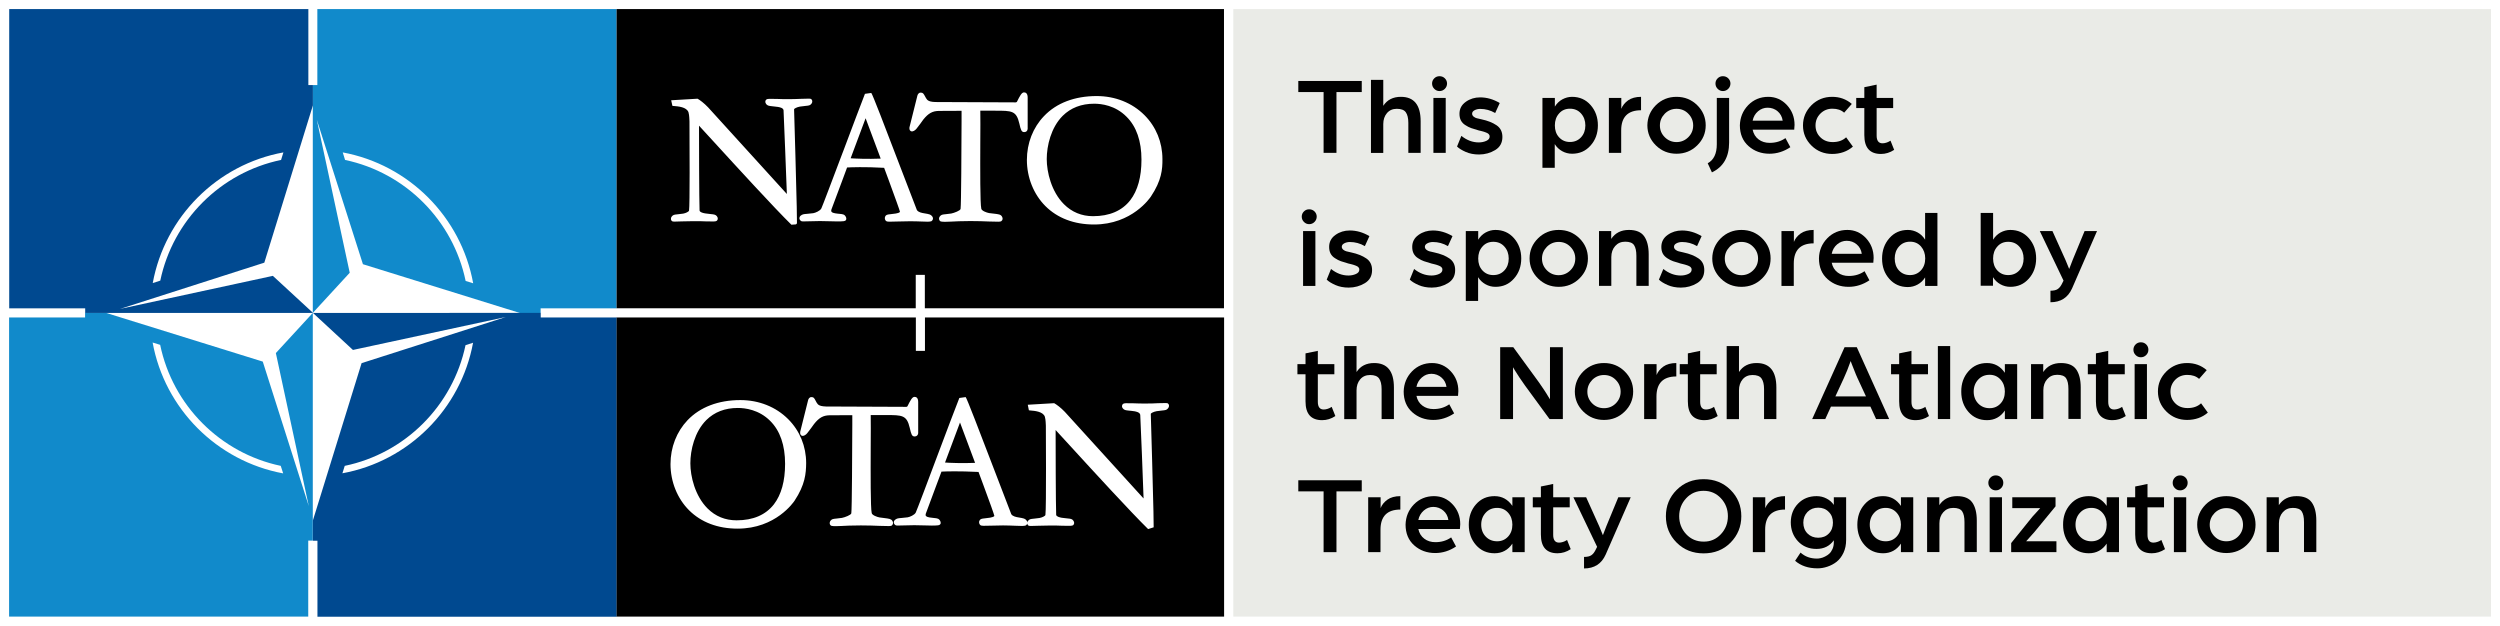 <?xml version="1.0" encoding="utf-8"?>
<!-- Generator: Adobe Illustrator 28.3.0, SVG Export Plug-In . SVG Version: 6.00 Build 0)  -->
<svg version="1.1" id="Layer_1" xmlns="http://www.w3.org/2000/svg" xmlns:xlink="http://www.w3.org/1999/xlink" x="0px" y="0px"
	 viewBox="0 0 225.39 56.42" style="enable-background:new 0 0 225.39 56.42;" xml:space="preserve">
<style type="text/css">
	.st0{fill:#FFFFFF;}
	.st1{fill:#EAEBE7;}
	.st2{clip-path:url(#SVGID_00000036242626469813021930000012556933128252081556_);fill:#118ACB;}
	.st3{clip-path:url(#SVGID_00000036242626469813021930000012556933128252081556_);fill:#004990;}
	.st4{clip-path:url(#SVGID_00000036242626469813021930000012556933128252081556_);fill-rule:evenodd;clip-rule:evenodd;}
</style>
<rect y="0" class="st0" width="225.39" height="56.42"/>
<rect x="111.19" y="0.82" class="st1" width="113.39" height="54.77"/>
<g>
	<path d="M119.33,8.3h-2.28v-1h5.72v1h-2.28v5.48h-1.16V8.3z"/>
	<path d="M123.6,7.2h1.11v2.34c0.35-0.54,0.88-0.81,1.59-0.81c1.19,0,1.78,0.74,1.78,2.21v2.84h-1.11v-2.7
		c0-0.43-0.08-0.75-0.23-0.96c-0.15-0.21-0.42-0.31-0.81-0.31c-0.37,0-0.67,0.13-0.89,0.39s-0.33,0.59-0.33,0.99v2.6h-1.11V7.2z"/>
	<path d="M129.31,7.06c0.13-0.13,0.29-0.19,0.47-0.19s0.35,0.06,0.48,0.19c0.13,0.13,0.2,0.29,0.2,0.47s-0.07,0.35-0.2,0.48
		c-0.13,0.13-0.29,0.2-0.48,0.2s-0.34-0.07-0.47-0.2c-0.13-0.13-0.2-0.29-0.2-0.48S129.18,7.19,129.31,7.06z M129.23,8.83h1.11v4.95
		h-1.11V8.83z"/>
	<path d="M131.75,12.25c0.49,0.39,1.01,0.59,1.57,0.59c0.25,0,0.48-0.05,0.68-0.14c0.2-0.09,0.3-0.22,0.3-0.38
		c0-0.04,0-0.08-0.01-0.11c-0.01-0.03-0.03-0.06-0.05-0.09c-0.03-0.03-0.05-0.06-0.08-0.08s-0.06-0.04-0.11-0.06
		c-0.05-0.02-0.09-0.04-0.12-0.05c-0.04-0.02-0.08-0.03-0.14-0.05c-0.06-0.02-0.11-0.03-0.14-0.04c-0.04-0.01-0.09-0.03-0.16-0.04
		s-0.12-0.03-0.17-0.04c-0.28-0.08-0.51-0.15-0.68-0.21c-0.17-0.06-0.35-0.15-0.53-0.27c-0.18-0.11-0.31-0.25-0.4-0.42
		c-0.09-0.17-0.13-0.37-0.13-0.6c0-0.45,0.19-0.81,0.57-1.08c0.38-0.27,0.81-0.4,1.29-0.4c0.61,0,1.2,0.17,1.77,0.51l-0.41,0.9
		c-0.43-0.25-0.88-0.37-1.35-0.37c-0.19,0-0.36,0.04-0.51,0.12c-0.15,0.08-0.22,0.18-0.22,0.31c0,0.11,0.05,0.19,0.14,0.27
		c0.09,0.07,0.19,0.12,0.28,0.14c0.09,0.03,0.24,0.06,0.43,0.1c0.56,0.12,1.01,0.3,1.36,0.54c0.35,0.24,0.52,0.59,0.52,1.05
		c0,0.53-0.22,0.92-0.65,1.18c-0.43,0.26-0.92,0.4-1.46,0.4c-0.45,0-0.85-0.08-1.19-0.23c-0.34-0.15-0.61-0.31-0.79-0.49
		L131.75,12.25z"/>
	<path d="M139.07,8.83h1.11v0.78c0.17-0.28,0.4-0.5,0.67-0.65c0.28-0.15,0.57-0.23,0.88-0.23c0.68,0,1.24,0.25,1.67,0.74
		c0.44,0.5,0.66,1.11,0.66,1.83c0,0.72-0.22,1.33-0.66,1.82c-0.44,0.5-0.99,0.74-1.67,0.74c-0.32,0-0.62-0.08-0.89-0.23
		c-0.27-0.15-0.5-0.36-0.67-0.64v2.14h-1.11V8.83z M140.56,12.38c0.26,0.28,0.58,0.42,0.98,0.42c0.41,0,0.74-0.14,1-0.42
		s0.39-0.64,0.39-1.07s-0.13-0.79-0.39-1.08c-0.26-0.29-0.59-0.43-1-0.43c-0.4,0-0.73,0.14-0.98,0.43
		c-0.26,0.29-0.38,0.65-0.38,1.08S140.3,12.1,140.56,12.38z"/>
	<path d="M145.06,8.83h1.11v0.98c0.11-0.29,0.32-0.55,0.61-0.76c0.3-0.21,0.69-0.32,1.17-0.32v1.21c-1.19,0-1.79,0.61-1.79,1.82
		v2.02h-1.11V8.83z"/>
	<path d="M149.29,9.48c0.51-0.5,1.13-0.75,1.86-0.75c0.73,0,1.35,0.25,1.86,0.75c0.51,0.5,0.77,1.11,0.77,1.82
		c0,0.71-0.26,1.31-0.77,1.81c-0.51,0.5-1.13,0.75-1.86,0.75c-0.73,0-1.35-0.25-1.86-0.75c-0.51-0.5-0.77-1.11-0.77-1.81
		C148.53,10.6,148.78,9.99,149.29,9.48z M150.09,12.37c0.29,0.29,0.65,0.44,1.06,0.44s0.77-0.15,1.06-0.44
		c0.29-0.29,0.44-0.64,0.44-1.06c0-0.41-0.15-0.77-0.44-1.06c-0.29-0.3-0.65-0.44-1.06-0.44s-0.77,0.15-1.06,0.44
		c-0.29,0.3-0.44,0.65-0.44,1.06C149.65,11.73,149.8,12.08,150.09,12.37z"/>
	<path d="M153.96,14.72c0.55-0.3,0.82-0.87,0.82-1.71V8.83h1.11v4.03c0,1.29-0.52,2.19-1.55,2.68L153.96,14.72z M154.86,7.06
		c0.13-0.13,0.29-0.19,0.47-0.19s0.35,0.06,0.48,0.19c0.13,0.13,0.2,0.29,0.2,0.47s-0.07,0.35-0.2,0.48
		c-0.13,0.13-0.29,0.2-0.48,0.2s-0.34-0.07-0.47-0.2c-0.13-0.13-0.2-0.29-0.2-0.48S154.73,7.19,154.86,7.06z"/>
	<path d="M157.61,9.48c0.49-0.5,1.1-0.75,1.81-0.75c0.66,0,1.22,0.25,1.68,0.74c0.46,0.5,0.69,1.09,0.69,1.79l-0.03,0.43h-3.75
		c0.08,0.38,0.26,0.67,0.54,0.88c0.28,0.21,0.61,0.31,1,0.31c0.54,0,1.01-0.14,1.42-0.43l0.44,0.82c-0.58,0.39-1.21,0.59-1.88,0.59
		c-0.74,0-1.37-0.23-1.89-0.69c-0.52-0.46-0.78-1.09-0.78-1.87C156.88,10.6,157.12,9.99,157.61,9.48z M160.72,10.88
		c-0.05-0.35-0.21-0.64-0.46-0.85s-0.55-0.32-0.9-0.32c-0.32,0-0.61,0.11-0.86,0.32s-0.42,0.5-0.49,0.85H160.72z"/>
	<path d="M163.32,9.48c0.51-0.5,1.13-0.75,1.86-0.75c0.68,0,1.27,0.21,1.77,0.64l-0.69,0.79C166,9.92,165.65,9.8,165.2,9.8
		c-0.43,0-0.79,0.15-1.08,0.44c-0.29,0.29-0.44,0.65-0.44,1.07c0,0.42,0.14,0.77,0.43,1.06c0.29,0.29,0.66,0.44,1.12,0.44
		c0.5,0,0.9-0.14,1.21-0.43l0.61,0.84c-0.51,0.44-1.14,0.66-1.87,0.66c-0.73,0-1.35-0.25-1.86-0.75c-0.51-0.5-0.77-1.11-0.77-1.82
		S162.81,9.99,163.32,9.48z"/>
	<path d="M168.08,9.74h-0.73V8.83h0.73V7.86l1.11-0.23v1.2h1.49v0.91h-1.49v2.48c0,0.47,0.18,0.7,0.53,0.7
		c0.11,0,0.23-0.02,0.35-0.06c0.12-0.04,0.21-0.08,0.27-0.12l0.1-0.06l0.33,0.83c-0.38,0.25-0.78,0.37-1.19,0.37
		c-1,0-1.5-0.56-1.5-1.69V9.74z"/>
	<path d="M117.56,19.06c0.13-0.13,0.29-0.19,0.47-0.19s0.35,0.06,0.48,0.19c0.13,0.13,0.2,0.29,0.2,0.47s-0.07,0.35-0.2,0.48
		c-0.13,0.13-0.29,0.2-0.48,0.2s-0.34-0.07-0.47-0.2c-0.13-0.13-0.2-0.29-0.2-0.48S117.43,19.19,117.56,19.06z M117.48,20.83h1.11
		v4.95h-1.11V20.83z"/>
	<path d="M120,24.25c0.49,0.39,1.01,0.59,1.57,0.59c0.25,0,0.48-0.05,0.68-0.14c0.2-0.09,0.3-0.22,0.3-0.38c0-0.04,0-0.08-0.01-0.11
		c-0.01-0.03-0.03-0.06-0.05-0.09c-0.03-0.03-0.05-0.06-0.08-0.08s-0.06-0.04-0.11-0.06c-0.05-0.02-0.09-0.04-0.12-0.05
		c-0.04-0.02-0.08-0.03-0.14-0.05c-0.06-0.02-0.11-0.03-0.14-0.04c-0.04-0.01-0.09-0.03-0.16-0.04s-0.12-0.03-0.17-0.04
		c-0.28-0.08-0.51-0.15-0.68-0.21c-0.17-0.06-0.35-0.15-0.53-0.27c-0.18-0.11-0.31-0.25-0.4-0.42c-0.09-0.17-0.13-0.37-0.13-0.6
		c0-0.45,0.19-0.81,0.57-1.08c0.38-0.27,0.81-0.4,1.29-0.4c0.61,0,1.2,0.17,1.77,0.51l-0.41,0.9c-0.43-0.25-0.88-0.37-1.35-0.37
		c-0.19,0-0.36,0.04-0.51,0.12c-0.15,0.08-0.22,0.18-0.22,0.31c0,0.11,0.05,0.19,0.14,0.27c0.09,0.07,0.19,0.12,0.28,0.14
		c0.09,0.03,0.24,0.06,0.43,0.1c0.56,0.12,1.01,0.3,1.36,0.54c0.35,0.24,0.52,0.59,0.52,1.05c0,0.53-0.22,0.92-0.65,1.18
		c-0.43,0.26-0.92,0.4-1.46,0.4c-0.45,0-0.85-0.08-1.19-0.23c-0.34-0.15-0.61-0.31-0.79-0.49L120,24.25z"/>
	<path d="M127.49,24.25c0.49,0.39,1.01,0.59,1.57,0.59c0.25,0,0.48-0.05,0.68-0.14c0.2-0.09,0.3-0.22,0.3-0.38
		c0-0.04,0-0.08-0.01-0.11c-0.01-0.03-0.03-0.06-0.05-0.09c-0.03-0.03-0.05-0.06-0.08-0.08s-0.06-0.04-0.11-0.06
		c-0.05-0.02-0.09-0.04-0.12-0.05c-0.04-0.02-0.08-0.03-0.14-0.05c-0.06-0.02-0.11-0.03-0.14-0.04c-0.04-0.01-0.09-0.03-0.16-0.04
		s-0.12-0.03-0.17-0.04c-0.28-0.08-0.51-0.15-0.68-0.21c-0.17-0.06-0.35-0.15-0.53-0.27c-0.18-0.11-0.31-0.25-0.4-0.42
		c-0.09-0.17-0.13-0.37-0.13-0.6c0-0.45,0.19-0.81,0.57-1.08c0.38-0.27,0.81-0.4,1.29-0.4c0.61,0,1.2,0.17,1.77,0.51l-0.41,0.9
		c-0.43-0.25-0.88-0.37-1.35-0.37c-0.19,0-0.36,0.04-0.51,0.12c-0.15,0.08-0.22,0.18-0.22,0.31c0,0.11,0.05,0.19,0.14,0.27
		c0.09,0.07,0.19,0.12,0.28,0.14c0.09,0.03,0.24,0.06,0.43,0.1c0.56,0.12,1.01,0.3,1.36,0.54c0.35,0.24,0.52,0.59,0.52,1.05
		c0,0.53-0.22,0.92-0.65,1.18c-0.43,0.26-0.92,0.4-1.46,0.4c-0.45,0-0.85-0.08-1.19-0.23c-0.34-0.15-0.61-0.31-0.79-0.49
		L127.49,24.25z"/>
	<path d="M132.16,20.83h1.11v0.78c0.17-0.28,0.4-0.5,0.67-0.65c0.28-0.15,0.57-0.23,0.88-0.23c0.68,0,1.24,0.25,1.67,0.74
		c0.44,0.5,0.66,1.11,0.66,1.83c0,0.72-0.22,1.33-0.66,1.82c-0.44,0.5-0.99,0.74-1.67,0.74c-0.32,0-0.62-0.08-0.89-0.23
		c-0.27-0.15-0.5-0.36-0.67-0.64v2.14h-1.11V20.83z M133.65,24.38c0.26,0.28,0.58,0.42,0.98,0.42c0.41,0,0.74-0.14,1-0.42
		s0.39-0.64,0.39-1.07s-0.13-0.79-0.39-1.08c-0.26-0.29-0.59-0.43-1-0.43c-0.4,0-0.73,0.14-0.98,0.43
		c-0.26,0.29-0.38,0.65-0.38,1.08S133.39,24.1,133.65,24.38z"/>
	<path d="M138.67,21.48c0.51-0.5,1.13-0.75,1.86-0.75c0.73,0,1.35,0.25,1.86,0.75c0.51,0.5,0.77,1.11,0.77,1.82
		c0,0.71-0.26,1.31-0.77,1.81c-0.51,0.5-1.13,0.75-1.86,0.75c-0.73,0-1.35-0.25-1.86-0.75c-0.51-0.5-0.77-1.11-0.77-1.81
		C137.9,22.6,138.15,21.99,138.67,21.48z M139.46,24.37c0.29,0.29,0.65,0.44,1.06,0.44s0.77-0.15,1.06-0.44
		c0.29-0.29,0.44-0.64,0.44-1.06c0-0.41-0.15-0.77-0.44-1.06c-0.29-0.3-0.65-0.44-1.06-0.44s-0.77,0.15-1.06,0.44
		c-0.29,0.3-0.44,0.65-0.44,1.06C139.02,23.73,139.17,24.08,139.46,24.37z"/>
	<path d="M144.15,20.83h1.11v0.71c0.36-0.54,0.89-0.81,1.6-0.81c0.64,0,1.1,0.19,1.37,0.57c0.27,0.38,0.41,0.93,0.41,1.63v2.84
		h-1.11v-2.7c0-0.44-0.07-0.76-0.21-0.97s-0.41-0.31-0.8-0.31c-0.37,0-0.67,0.13-0.9,0.39s-0.35,0.59-0.35,1v2.59h-1.11V20.83z"/>
	<path d="M149.96,24.25c0.49,0.39,1.01,0.59,1.57,0.59c0.25,0,0.48-0.05,0.68-0.14c0.2-0.09,0.3-0.22,0.3-0.38
		c0-0.04,0-0.08-0.01-0.11c-0.01-0.03-0.03-0.06-0.05-0.09c-0.03-0.03-0.05-0.06-0.08-0.08s-0.06-0.04-0.11-0.06
		c-0.05-0.02-0.09-0.04-0.12-0.05c-0.04-0.02-0.09-0.03-0.15-0.05s-0.11-0.03-0.14-0.04c-0.04-0.01-0.09-0.03-0.16-0.04
		s-0.12-0.03-0.17-0.04c-0.28-0.08-0.51-0.15-0.68-0.21c-0.17-0.06-0.35-0.15-0.53-0.27s-0.31-0.25-0.4-0.42
		c-0.09-0.17-0.13-0.37-0.13-0.6c0-0.45,0.19-0.81,0.57-1.08c0.38-0.27,0.81-0.4,1.29-0.4c0.61,0,1.2,0.17,1.77,0.51l-0.41,0.9
		c-0.43-0.25-0.88-0.37-1.35-0.37c-0.19,0-0.36,0.04-0.51,0.12c-0.15,0.08-0.22,0.18-0.22,0.31c0,0.11,0.05,0.19,0.14,0.27
		c0.09,0.07,0.19,0.12,0.28,0.14c0.09,0.03,0.24,0.06,0.43,0.1c0.56,0.12,1.01,0.3,1.36,0.54c0.35,0.24,0.52,0.59,0.52,1.05
		c0,0.53-0.22,0.92-0.65,1.18c-0.43,0.26-0.92,0.4-1.46,0.4c-0.45,0-0.85-0.08-1.19-0.23c-0.34-0.15-0.61-0.31-0.79-0.49
		L149.96,24.25z"/>
	<path d="M155.14,21.48c0.51-0.5,1.13-0.75,1.86-0.75c0.73,0,1.35,0.25,1.86,0.75c0.51,0.5,0.77,1.11,0.77,1.82
		c0,0.71-0.26,1.31-0.77,1.81c-0.51,0.5-1.13,0.75-1.86,0.75c-0.73,0-1.35-0.25-1.86-0.75c-0.51-0.5-0.77-1.11-0.77-1.81
		C154.38,22.6,154.63,21.99,155.14,21.48z M155.94,24.37c0.29,0.29,0.65,0.44,1.06,0.44s0.77-0.15,1.06-0.44
		c0.29-0.29,0.44-0.64,0.44-1.06c0-0.41-0.15-0.77-0.44-1.06c-0.29-0.3-0.65-0.44-1.06-0.44s-0.77,0.15-1.06,0.44
		c-0.29,0.3-0.44,0.65-0.44,1.06C155.5,23.73,155.65,24.08,155.94,24.37z"/>
	<path d="M160.62,20.83h1.11v0.98c0.11-0.29,0.32-0.55,0.61-0.76c0.3-0.21,0.69-0.32,1.17-0.32v1.21c-1.19,0-1.79,0.61-1.79,1.82
		v2.02h-1.11V20.83z"/>
	<path d="M164.74,21.48c0.49-0.5,1.1-0.75,1.81-0.75c0.66,0,1.22,0.25,1.68,0.74c0.46,0.5,0.69,1.09,0.69,1.79l-0.03,0.43h-3.75
		c0.08,0.38,0.26,0.67,0.54,0.88c0.28,0.21,0.61,0.31,1,0.31c0.54,0,1.01-0.14,1.42-0.43l0.44,0.82c-0.58,0.39-1.21,0.59-1.88,0.59
		c-0.74,0-1.37-0.23-1.89-0.69c-0.52-0.46-0.78-1.09-0.78-1.87C164,22.6,164.25,21.99,164.74,21.48z M167.85,22.88
		c-0.05-0.35-0.21-0.64-0.46-0.85s-0.55-0.32-0.9-0.32c-0.32,0-0.61,0.11-0.86,0.32s-0.42,0.5-0.49,0.85H167.85z"/>
	<path d="M170.34,21.47c0.44-0.5,0.99-0.74,1.67-0.74c0.31,0,0.61,0.08,0.88,0.23s0.5,0.37,0.67,0.65V19.2h1.11v6.58h-1.11v-0.77
		c-0.17,0.28-0.4,0.49-0.67,0.64s-0.57,0.23-0.89,0.23c-0.68,0-1.24-0.25-1.67-0.74c-0.44-0.5-0.65-1.1-0.65-1.82
		C169.68,22.58,169.9,21.97,170.34,21.47z M171.2,24.38c0.26,0.28,0.59,0.42,1,0.42c0.39,0,0.72-0.14,0.98-0.42s0.39-0.64,0.39-1.08
		c0-0.43-0.13-0.79-0.38-1.08c-0.26-0.29-0.58-0.43-0.98-0.43c-0.41,0-0.74,0.14-1,0.43c-0.26,0.29-0.39,0.65-0.39,1.08
		S170.94,24.1,171.2,24.38z"/>
	<path d="M178.58,19.2h1.11v2.41c0.17-0.28,0.4-0.5,0.67-0.65c0.28-0.15,0.57-0.23,0.88-0.23c0.68,0,1.24,0.25,1.67,0.74
		c0.44,0.5,0.66,1.11,0.66,1.83c0,0.72-0.22,1.33-0.66,1.82c-0.44,0.5-0.99,0.74-1.67,0.74c-0.32,0-0.62-0.08-0.89-0.23
		c-0.27-0.15-0.5-0.36-0.67-0.64v0.77h-1.11V19.2z M180.07,24.38c0.26,0.28,0.58,0.42,0.98,0.42c0.41,0,0.74-0.14,1-0.42
		s0.39-0.64,0.39-1.07s-0.13-0.79-0.39-1.08c-0.26-0.29-0.59-0.43-1-0.43c-0.4,0-0.73,0.14-0.98,0.43
		c-0.26,0.29-0.38,0.65-0.38,1.08S179.81,24.1,180.07,24.38z"/>
	<path d="M184.86,26.21c0.29,0,0.52-0.05,0.67-0.16c0.16-0.11,0.29-0.29,0.41-0.55l0.1-0.2l-2.14-4.47h1.14l1.19,2.64l0.32,0.78
		l0.32-0.83l1.07-2.59h1.12L186.81,26c-0.37,0.83-1.02,1.25-1.95,1.25V26.21z"/>
	<path d="M117.7,33.74h-0.73v-0.91h0.73v-0.97l1.11-0.23v1.2h1.49v0.91h-1.49v2.48c0,0.47,0.18,0.7,0.53,0.7
		c0.11,0,0.23-0.02,0.35-0.06c0.12-0.04,0.21-0.08,0.27-0.12l0.1-0.06l0.33,0.83c-0.38,0.25-0.78,0.37-1.19,0.37
		c-1,0-1.5-0.56-1.5-1.69V33.74z"/>
	<path d="M121.19,31.2h1.11v2.34c0.35-0.54,0.88-0.81,1.59-0.81c1.19,0,1.78,0.74,1.78,2.21v2.84h-1.11v-2.7
		c0-0.43-0.08-0.75-0.23-0.96c-0.15-0.21-0.42-0.31-0.81-0.31c-0.37,0-0.67,0.13-0.89,0.39s-0.33,0.59-0.33,0.99v2.6h-1.11V31.2z"/>
	<path d="M127.3,33.48c0.49-0.5,1.1-0.75,1.81-0.75c0.66,0,1.22,0.25,1.68,0.74s0.69,1.09,0.69,1.79l-0.03,0.43h-3.75
		c0.08,0.38,0.26,0.67,0.54,0.88c0.28,0.21,0.61,0.31,1,0.31c0.54,0,1.01-0.14,1.42-0.43l0.44,0.82c-0.58,0.39-1.21,0.59-1.88,0.59
		c-0.74,0-1.37-0.23-1.89-0.69s-0.78-1.09-0.78-1.87C126.57,34.59,126.81,33.99,127.3,33.48z M130.41,34.88
		c-0.05-0.35-0.21-0.64-0.46-0.85s-0.55-0.33-0.9-0.33c-0.32,0-0.61,0.11-0.86,0.33s-0.42,0.5-0.49,0.85H130.41z"/>
	<path d="M135.25,31.3h1.18l2.32,3.18c0.13,0.19,0.28,0.41,0.45,0.66c0.17,0.26,0.3,0.46,0.39,0.62l0.15,0.24V31.3h1.16v6.48h-1.2
		l-2.21-3.02c-0.17-0.23-0.34-0.48-0.52-0.75c-0.18-0.28-0.32-0.5-0.42-0.66l-0.14-0.24v4.67h-1.16V31.3z"/>
	<path d="M142.75,33.48c0.51-0.5,1.13-0.75,1.86-0.75c0.73,0,1.35,0.25,1.86,0.75s0.77,1.11,0.77,1.82c0,0.71-0.26,1.31-0.77,1.81
		s-1.13,0.75-1.86,0.75c-0.73,0-1.35-0.25-1.86-0.75c-0.51-0.5-0.77-1.11-0.77-1.81C141.99,34.59,142.24,33.99,142.75,33.48z
		 M143.55,36.37c0.29,0.29,0.65,0.43,1.06,0.43s0.77-0.14,1.06-0.43s0.44-0.64,0.44-1.06c0-0.41-0.15-0.77-0.44-1.06
		c-0.29-0.3-0.65-0.44-1.06-0.44s-0.77,0.15-1.06,0.44c-0.29,0.3-0.44,0.65-0.44,1.06C143.11,35.73,143.26,36.08,143.55,36.37z"/>
	<path d="M148.24,32.83h1.11v0.98c0.11-0.29,0.32-0.55,0.61-0.76s0.69-0.32,1.17-0.32v1.21c-1.19,0-1.79,0.61-1.79,1.82v2.02h-1.11
		V32.83z"/>
	<path d="M152.17,33.74h-0.73v-0.91h0.73v-0.97l1.11-0.23v1.2h1.49v0.91h-1.49v2.48c0,0.47,0.18,0.7,0.53,0.7
		c0.11,0,0.23-0.02,0.35-0.06c0.12-0.04,0.21-0.08,0.27-0.12l0.1-0.06l0.33,0.83c-0.38,0.25-0.78,0.37-1.19,0.37
		c-1,0-1.5-0.56-1.5-1.69V33.74z"/>
	<path d="M155.67,31.2h1.11v2.34c0.35-0.54,0.88-0.81,1.59-0.81c1.19,0,1.78,0.74,1.78,2.21v2.84h-1.11v-2.7
		c0-0.43-0.08-0.75-0.23-0.96c-0.15-0.21-0.42-0.31-0.81-0.31c-0.37,0-0.67,0.13-0.89,0.39s-0.33,0.59-0.33,0.99v2.6h-1.11V31.2z"/>
	<path d="M166.3,31.3h1.1l2.92,6.48h-1.18l-0.51-1.12h-3.56l-0.51,1.12h-1.18L166.3,31.3z M168.23,35.74l-0.76-1.64
		c-0.09-0.19-0.18-0.41-0.28-0.67c-0.1-0.26-0.19-0.47-0.25-0.63l-0.09-0.25c-0.21,0.6-0.42,1.12-0.62,1.55l-0.76,1.64H168.23z"/>
	<path d="M171.22,33.74h-0.73v-0.91h0.73v-0.97l1.11-0.23v1.2h1.49v0.91h-1.49v2.48c0,0.47,0.18,0.7,0.53,0.7
		c0.11,0,0.23-0.02,0.35-0.06c0.12-0.04,0.21-0.08,0.27-0.12l0.1-0.06l0.33,0.83c-0.38,0.25-0.78,0.37-1.19,0.37
		c-1,0-1.5-0.56-1.5-1.69V33.74z"/>
	<path d="M174.71,31.2h1.11v6.58h-1.11V31.2z"/>
	<path d="M177.47,33.47c0.44-0.5,0.99-0.74,1.67-0.74c0.67,0,1.21,0.29,1.61,0.88v-0.78h1.11v4.95h-1.11v-0.77
		c-0.39,0.58-0.93,0.87-1.61,0.87s-1.24-0.25-1.67-0.74s-0.65-1.1-0.65-1.82C176.81,34.58,177.03,33.97,177.47,33.47z M178.35,36.38
		c0.27,0.28,0.61,0.42,1.03,0.42c0.39,0,0.72-0.14,0.98-0.42c0.26-0.28,0.39-0.64,0.39-1.08c0-0.43-0.13-0.79-0.39-1.08
		c-0.26-0.29-0.59-0.43-0.98-0.43c-0.42,0-0.76,0.14-1.03,0.43c-0.27,0.29-0.41,0.65-0.41,1.08
		C177.94,35.74,178.08,36.1,178.35,36.38z"/>
	<path d="M183.1,32.83h1.11v0.71c0.36-0.54,0.89-0.81,1.6-0.81c0.64,0,1.1,0.19,1.37,0.57s0.41,0.93,0.41,1.63v2.84h-1.11v-2.7
		c0-0.44-0.07-0.76-0.21-0.97s-0.41-0.31-0.8-0.31c-0.37,0-0.67,0.13-0.9,0.39s-0.35,0.59-0.35,1v2.59h-1.11V32.83z"/>
	<path d="M188.96,33.74h-0.73v-0.91h0.73v-0.97l1.11-0.23v1.2h1.49v0.91h-1.49v2.48c0,0.47,0.18,0.7,0.53,0.7
		c0.11,0,0.23-0.02,0.35-0.06c0.12-0.04,0.21-0.08,0.27-0.12l0.1-0.06l0.33,0.83c-0.38,0.25-0.78,0.37-1.19,0.37
		c-1,0-1.5-0.56-1.5-1.69V33.74z"/>
	<path d="M192.54,31.05c0.13-0.13,0.29-0.19,0.47-0.19s0.35,0.06,0.48,0.19c0.13,0.13,0.2,0.29,0.2,0.48c0,0.19-0.07,0.35-0.2,0.48
		c-0.13,0.13-0.29,0.2-0.48,0.2s-0.34-0.07-0.47-0.2c-0.13-0.13-0.2-0.29-0.2-0.48C192.34,31.34,192.41,31.18,192.54,31.05z
		 M192.45,32.83h1.11v4.95h-1.11V32.83z"/>
	<path d="M195.32,33.48c0.51-0.5,1.13-0.75,1.86-0.75c0.68,0,1.27,0.21,1.77,0.64l-0.69,0.79c-0.26-0.24-0.61-0.36-1.06-0.36
		c-0.43,0-0.79,0.14-1.08,0.43c-0.29,0.29-0.44,0.65-0.44,1.07c0,0.42,0.14,0.77,0.43,1.06c0.29,0.29,0.66,0.43,1.12,0.43
		c0.5,0,0.9-0.14,1.21-0.43l0.61,0.84c-0.51,0.44-1.14,0.66-1.87,0.66c-0.73,0-1.35-0.25-1.86-0.75c-0.51-0.5-0.77-1.11-0.77-1.82
		S194.81,33.99,195.32,33.48z"/>
	<path d="M119.33,44.3h-2.28v-1h5.72v1h-2.28v5.48h-1.16V44.3z"/>
	<path d="M123.36,44.83h1.11v0.98c0.11-0.29,0.32-0.55,0.61-0.76s0.69-0.32,1.17-0.32v1.21c-1.19,0-1.79,0.61-1.79,1.82v2.02h-1.11
		V44.83z"/>
	<path d="M127.47,45.48c0.49-0.5,1.1-0.75,1.81-0.75c0.66,0,1.22,0.25,1.68,0.74s0.69,1.09,0.69,1.79l-0.03,0.43h-3.75
		c0.08,0.38,0.26,0.67,0.54,0.88c0.28,0.21,0.61,0.31,1,0.31c0.54,0,1.01-0.14,1.42-0.43l0.44,0.82c-0.58,0.39-1.21,0.59-1.88,0.59
		c-0.74,0-1.37-0.23-1.89-0.69s-0.78-1.09-0.78-1.87C126.74,46.59,126.98,45.99,127.47,45.48z M130.58,46.88
		c-0.05-0.35-0.21-0.64-0.46-0.85s-0.55-0.33-0.9-0.33c-0.32,0-0.61,0.11-0.86,0.33s-0.42,0.5-0.49,0.85H130.58z"/>
	<path d="M133.07,45.47c0.44-0.5,0.99-0.74,1.67-0.74c0.67,0,1.21,0.29,1.61,0.88v-0.78h1.11v4.95h-1.11v-0.77
		c-0.39,0.58-0.93,0.87-1.61,0.87s-1.24-0.25-1.67-0.74s-0.65-1.1-0.65-1.82C132.42,46.58,132.63,45.97,133.07,45.47z M133.95,48.38
		c0.27,0.28,0.61,0.42,1.03,0.42c0.39,0,0.72-0.14,0.98-0.42c0.26-0.28,0.39-0.64,0.39-1.08c0-0.43-0.13-0.79-0.39-1.08
		c-0.26-0.29-0.59-0.43-0.98-0.43c-0.42,0-0.76,0.14-1.03,0.43c-0.27,0.29-0.41,0.65-0.41,1.08
		C133.54,47.74,133.68,48.1,133.95,48.38z"/>
	<path d="M138.92,45.74h-0.73v-0.91h0.73v-0.97l1.11-0.23v1.2h1.49v0.91h-1.49v2.48c0,0.47,0.18,0.7,0.53,0.7
		c0.11,0,0.23-0.02,0.35-0.06c0.12-0.04,0.21-0.08,0.27-0.12l0.1-0.06l0.33,0.83c-0.38,0.25-0.78,0.37-1.19,0.37
		c-1,0-1.5-0.56-1.5-1.69V45.74z"/>
	<path d="M142.81,50.21c0.29,0,0.52-0.05,0.67-0.16c0.16-0.11,0.29-0.29,0.41-0.55l0.1-0.2l-2.14-4.47H143l1.19,2.64l0.32,0.78
		l0.32-0.83l1.07-2.59h1.12L144.76,50c-0.37,0.83-1.02,1.25-1.95,1.25V50.21z"/>
	<path d="M156.02,44.17c0.65,0.65,0.97,1.44,0.97,2.37c0,0.94-0.33,1.73-0.97,2.38s-1.46,0.97-2.43,0.97s-1.78-0.32-2.43-0.97
		c-0.65-0.65-0.97-1.44-0.97-2.38c0-0.93,0.32-1.72,0.97-2.37c0.65-0.65,1.46-0.97,2.43-0.97S155.37,43.52,156.02,44.17z
		 M155.15,48.16c0.42-0.45,0.63-0.99,0.63-1.62s-0.21-1.17-0.63-1.62c-0.42-0.45-0.94-0.67-1.56-0.67c-0.63,0-1.15,0.22-1.57,0.67
		s-0.63,0.99-0.63,1.62s0.21,1.17,0.63,1.62c0.42,0.45,0.95,0.67,1.57,0.67C154.21,48.84,154.73,48.61,155.15,48.16z"/>
	<path d="M158.04,44.83h1.11v0.98c0.11-0.29,0.32-0.55,0.61-0.76s0.69-0.32,1.17-0.32v1.21c-1.19,0-1.79,0.61-1.79,1.82v2.02h-1.11
		V44.83z"/>
	<path d="M162.11,45.4c0.44-0.45,0.99-0.67,1.67-0.67c0.31,0,0.61,0.07,0.88,0.21c0.28,0.14,0.5,0.33,0.67,0.58v-0.69h1.11v3.84
		c0,0.44-0.08,0.83-0.24,1.17c-0.16,0.34-0.37,0.61-0.62,0.81c-0.26,0.2-0.53,0.34-0.83,0.44s-0.59,0.15-0.89,0.15
		c-0.83,0-1.5-0.23-2.02-0.68l0.49-0.74c0.4,0.36,0.89,0.54,1.48,0.54c0.1,0,0.21-0.01,0.33-0.04c0.12-0.02,0.25-0.07,0.39-0.14
		c0.15-0.07,0.28-0.16,0.39-0.26c0.11-0.1,0.21-0.24,0.29-0.42s0.12-0.38,0.12-0.59v-0.2c-0.37,0.52-0.89,0.78-1.56,0.78
		c-0.68,0-1.24-0.23-1.67-0.69s-0.65-1.04-0.65-1.72C161.46,46.41,161.67,45.85,162.11,45.4z M162.96,48.1
		c0.25,0.25,0.57,0.38,0.96,0.38c0.39,0,0.71-0.12,0.96-0.38c0.25-0.25,0.37-0.58,0.37-0.98c0-0.39-0.12-0.72-0.38-0.97
		c-0.25-0.26-0.57-0.38-0.95-0.38c-0.39,0-0.71,0.13-0.96,0.38c-0.25,0.26-0.38,0.58-0.38,0.97
		C162.58,47.52,162.71,47.85,162.96,48.1z"/>
	<path d="M168.1,45.47c0.44-0.5,0.99-0.74,1.67-0.74c0.67,0,1.21,0.29,1.61,0.88v-0.78h1.11v4.95h-1.11v-0.77
		c-0.39,0.58-0.93,0.87-1.61,0.87s-1.24-0.25-1.67-0.74s-0.65-1.1-0.65-1.82C167.45,46.58,167.66,45.97,168.1,45.47z M168.98,48.38
		c0.27,0.28,0.61,0.42,1.03,0.42c0.39,0,0.72-0.14,0.98-0.42c0.26-0.28,0.39-0.64,0.39-1.08c0-0.43-0.13-0.79-0.39-1.08
		c-0.26-0.29-0.59-0.43-0.98-0.43c-0.42,0-0.76,0.14-1.03,0.43c-0.27,0.29-0.41,0.65-0.41,1.08
		C168.57,47.74,168.71,48.1,168.98,48.38z"/>
	<path d="M173.73,44.83h1.11v0.71c0.36-0.54,0.89-0.81,1.6-0.81c0.64,0,1.1,0.19,1.37,0.57s0.41,0.93,0.41,1.63v2.84h-1.11v-2.7
		c0-0.44-0.07-0.76-0.21-0.97s-0.41-0.31-0.8-0.31c-0.37,0-0.67,0.13-0.9,0.39s-0.35,0.59-0.35,1v2.59h-1.11V44.83z"/>
	<path d="M179.46,43.05c0.13-0.13,0.29-0.19,0.47-0.19s0.35,0.06,0.48,0.19c0.13,0.13,0.2,0.29,0.2,0.48c0,0.19-0.07,0.35-0.2,0.48
		c-0.13,0.13-0.29,0.2-0.48,0.2s-0.34-0.07-0.47-0.2c-0.13-0.13-0.2-0.29-0.2-0.48C179.26,43.34,179.33,43.18,179.46,43.05z
		 M179.38,44.83h1.11v4.95h-1.11V44.83z"/>
	<path d="M181.32,48.96l1.91-2.37l0.71-0.78h-2.52v-0.98h3.9v0.82l-1.9,2.31l-0.75,0.84h2.73v0.98h-4.08V48.96z"/>
	<path d="M186.65,45.47c0.44-0.5,0.99-0.74,1.67-0.74c0.67,0,1.21,0.29,1.61,0.88v-0.78h1.11v4.95h-1.11v-0.77
		c-0.39,0.58-0.93,0.87-1.61,0.87s-1.24-0.25-1.67-0.74s-0.65-1.1-0.65-1.82C185.99,46.58,186.21,45.97,186.65,45.47z M187.53,48.38
		c0.27,0.28,0.61,0.42,1.03,0.42c0.39,0,0.72-0.14,0.98-0.42c0.26-0.28,0.39-0.64,0.39-1.08c0-0.43-0.13-0.79-0.39-1.08
		c-0.26-0.29-0.59-0.43-0.98-0.43c-0.42,0-0.76,0.14-1.03,0.43c-0.27,0.29-0.41,0.65-0.41,1.08
		C187.12,47.74,187.26,48.1,187.53,48.38z"/>
	<path d="M192.5,45.74h-0.73v-0.91h0.73v-0.97l1.11-0.23v1.2h1.49v0.91h-1.49v2.48c0,0.47,0.18,0.7,0.53,0.7
		c0.11,0,0.23-0.02,0.35-0.06c0.12-0.04,0.21-0.08,0.27-0.12l0.1-0.06l0.33,0.83c-0.38,0.25-0.78,0.37-1.19,0.37
		c-1,0-1.5-0.56-1.5-1.69V45.74z"/>
	<path d="M196.08,43.05c0.13-0.13,0.29-0.19,0.47-0.19s0.35,0.06,0.48,0.19c0.13,0.13,0.2,0.29,0.2,0.48c0,0.19-0.07,0.35-0.2,0.48
		c-0.13,0.13-0.29,0.2-0.48,0.2s-0.34-0.07-0.47-0.2c-0.13-0.13-0.2-0.29-0.2-0.48C195.88,43.34,195.95,43.18,196.08,43.05z
		 M195.99,44.83h1.11v4.95h-1.11V44.83z"/>
	<path d="M198.86,45.48c0.51-0.5,1.13-0.75,1.86-0.75c0.73,0,1.35,0.25,1.86,0.75s0.77,1.11,0.77,1.82c0,0.71-0.26,1.31-0.77,1.81
		s-1.13,0.75-1.86,0.75c-0.73,0-1.35-0.25-1.86-0.75c-0.51-0.5-0.77-1.11-0.77-1.81C198.09,46.59,198.35,45.99,198.86,45.48z
		 M199.66,48.37c0.29,0.29,0.65,0.43,1.06,0.43s0.77-0.14,1.06-0.43s0.44-0.64,0.44-1.06c0-0.41-0.15-0.77-0.44-1.06
		c-0.29-0.3-0.65-0.44-1.06-0.44s-0.77,0.15-1.06,0.44c-0.29,0.3-0.44,0.65-0.44,1.06C199.22,47.73,199.37,48.08,199.66,48.37z"/>
	<path d="M204.34,44.83h1.11v0.71c0.36-0.54,0.89-0.81,1.6-0.81c0.64,0,1.1,0.19,1.37,0.57s0.41,0.93,0.41,1.63v2.84h-1.11v-2.7
		c0-0.44-0.07-0.76-0.21-0.97s-0.41-0.31-0.8-0.31c-0.37,0-0.67,0.13-0.9,0.39s-0.35,0.59-0.35,1v2.59h-1.11V44.83z"/>
</g>
<rect x="0.82" y="0.82" class="st0" width="109.54" height="54.77"/>
<g>
	<defs>
		<rect id="SVGID_1_" x="0.82" y="0.82" width="109.54" height="54.77"/>
	</defs>
	<clipPath id="SVGID_00000170992237805530333850000002375890359225262015_">
		<use xlink:href="#SVGID_1_"  style="overflow:visible;"/>
	</clipPath>
	<path style="clip-path:url(#SVGID_00000170992237805530333850000002375890359225262015_);fill:#118ACB;" d="M7.67,28.62H0.82
		l0,26.97l26.97,0v-6.85h0.14h0.27V28.21l-3.33,3.62l2.97,13.8L23.69,32.6l-14.16-4.4H7.67v0.27V28.62z M13.76,30.88l0.68,0.21
		c1.13,5.46,5.42,9.76,10.87,10.91l0.22,0.68C19.55,41.57,14.85,36.85,13.76,30.88"/>
	<path style="clip-path:url(#SVGID_00000170992237805530333850000002375890359225262015_);fill:#118ACB;" d="M55.59,0.82l-26.98,0
		v6.85h-0.13h-0.28v20.54l3.33-3.62l-2.97-13.8l4.16,13.03l14.16,4.4h1.86v-0.27V27.8h6.85V0.82z M30.9,13.74
		c5.97,1.11,10.67,5.82,11.76,11.8l-0.68-0.21c-1.13-5.46-5.42-9.76-10.87-10.91L30.9,13.74z"/>
	<path style="clip-path:url(#SVGID_00000170992237805530333850000002375890359225262015_);fill:#004990;" d="M27.8,7.67V0.82
		l-26.97,0V27.8h6.85v0.13v0.28h20.54l-3.62-3.34l-13.78,2.98l13.01-4.17L28.21,9.5v18.71V7.67h-0.28H27.8z M25.55,13.74l-0.21,0.68
		c-5.45,1.13-9.75,5.43-10.89,10.88l-0.68,0.22C14.87,19.54,19.58,14.83,25.55,13.74"/>
	<path style="clip-path:url(#SVGID_00000170992237805530333850000002375890359225262015_);fill:#004990;" d="M48.75,28.62v-0.14
		v-0.27H28.21l3.61,3.34l13.78-2.97L32.6,32.74l-4.39,14.18v1.83h0.28h0.13v6.85l26.98,0V28.62H48.75z M42.65,30.9
		c-1.1,5.97-5.81,10.68-11.78,11.77L31.08,42c5.45-1.13,9.74-5.42,10.89-10.88L42.65,30.9z"/>
	
		<path style="clip-path:url(#SVGID_00000170992237805530333850000002375890359225262015_);fill-rule:evenodd;clip-rule:evenodd;" d="
		M103.76,17.72c-0.07,0.1-1.68,2.52-5.13,2.52c-1.78,0-3.29-0.57-4.38-1.66c-1.06-1.06-1.67-2.58-1.67-4.16
		c0-1.51,0.55-2.92,1.54-3.95c1.13-1.19,2.78-1.81,4.75-1.81c1.67,0,3.2,0.61,4.31,1.72c1.05,1.05,1.62,2.45,1.62,3.96
		C104.81,15.25,104.73,16.27,103.76,17.72 M92.34,11.91c-0.25,0-0.31-0.2-0.44-0.77c-0.27-1.16-0.67-1.16-2.17-1.16l-1.35,0
		c0.01,0.61,0.01,1.69,0,2.84c-0.01,2.47-0.02,5.52,0.09,6c0.04,0.19,0.48,0.35,0.7,0.39l0.42,0.05c0.43,0.05,0.63,0.07,0.74,0.26
		c0.1,0.16,0.08,0.32-0.06,0.42c-0.08,0.06-0.24,0.06-1.1,0.03c-0.46-0.02-1.03-0.04-1.69-0.04c-0.82,0-1.35,0.03-1.74,0.05
		c-0.44,0.02-0.68,0.03-0.91-0.01c-0.09-0.03-0.14-0.1-0.16-0.18c-0.03-0.1,0-0.2,0.07-0.29c0.12-0.15,0.23-0.16,0.53-0.19
		c0.14-0.01,0.29-0.03,0.49-0.06c0.26-0.05,0.81-0.26,0.84-0.41c0.06-0.38,0.08-5.47,0.09-7.92l0-0.93l-2.05,0.01
		c-0.57,0.01-0.94,0.21-1.4,0.78c-0.11,0.16-0.4,0.56-0.61,0.82c-0.12,0.15-0.33,0.3-0.5,0.23c-0.06-0.03-0.17-0.11-0.14-0.34
		l0.71-2.84c0.02-0.11,0.11-0.3,0.3-0.3c0.21,0,0.25,0.07,0.41,0.36l0.07,0.13c0.13,0.21,0.24,0.38,1.15,0.36l6.94,0.03
		c0.03,0,0.09-0.02,0.11-0.05c0.27-0.54,0.43-0.85,0.64-0.85c0.15,0,0.33,0.08,0.33,0.47l0,2.81C92.64,11.8,92.52,11.91,92.34,11.91
		 M84.11,19.73c-0.01,0.1-0.08,0.17-0.13,0.21c-0.15,0.06-0.41,0.06-0.94,0.03c-0.29-0.01-0.69-0.03-1.11-0.02
		c-0.36,0-0.69,0.01-1.02,0.02C80.19,20,79.98,20,79.89,19.93c-0.09-0.07-0.16-0.24-0.09-0.4c0.07-0.17,0.2-0.19,0.49-0.22
		c0.13-0.01,0.28-0.03,0.47-0.06c0.1-0.02,0.33-0.06,0.38-0.15c-0.02-0.13-0.43-1.25-1-2.81l-0.43-1.16
		c-1.77-0.1-2.97-0.05-3.34-0.03l-0.47,1.27l-0.15,0.4l-0.79,2.11c-0.03,0.09-0.03,0.16,0,0.2c0.06,0.1,0.23,0.13,0.33,0.15
		c0.17,0.03,0.3,0.04,0.41,0.05c0.3,0.03,0.46,0.04,0.58,0.32c0.03,0.08,0.03,0.17-0.01,0.23c-0.04,0.07-0.11,0.1-0.2,0.11
		c-0.38,0.04-0.74,0.02-1.16,0.01c-0.26-0.01-0.61-0.02-0.99-0.02c-0.36,0-0.68,0.01-0.94,0.02c-0.58,0.02-0.69,0.02-0.75-0.02
		c-0.07-0.04-0.15-0.13-0.16-0.24c0-0.06,0.01-0.16,0.12-0.25c0.15-0.12,0.27-0.14,0.56-0.16c0.14-0.01,0.32-0.03,0.57-0.06
		c0.19-0.03,0.62-0.21,0.73-0.43c0.09-0.18,1.02-2.65,1.92-5.03l0.04-0.1c0.81-2.15,1.73-4.6,1.97-5.2l0.57-0.08
		c0.11,0.11,1.18,2.9,2.68,6.83c0.73,1.9,1.36,3.54,1.43,3.72c0.12,0.21,0.47,0.27,0.66,0.3c0.49,0.08,0.58,0.11,0.7,0.25
		C84.11,19.58,84.12,19.67,84.11,19.73 M71.85,20.14c-0.08,0.09-0.09,0.09-0.1,0.09l-0.4,0.03c-1.54-1.51-4.95-5.24-6.99-7.47
		l-1.34-1.46c0,1.37,0.01,6.7,0.05,7.65c0.03,0.17,0.34,0.23,0.51,0.26c0.21,0.03,0.37,0.05,0.49,0.06
		c0.32,0.03,0.44,0.05,0.56,0.19c0.13,0.16,0.09,0.33,0,0.41c-0.09,0.08-0.29,0.08-0.97,0.06c-0.29-0.01-0.72-0.03-1.14-0.02
		c-0.38,0-0.75,0.01-1.05,0.02c-0.69,0.03-0.81,0.03-0.88-0.02c-0.06-0.04-0.09-0.1-0.1-0.17c-0.01-0.06,0-0.16,0.08-0.26
		c0.12-0.15,0.23-0.16,0.53-0.19c0.14-0.01,0.3-0.03,0.49-0.06c0.24-0.04,0.51-0.18,0.53-0.27c0.08-0.47,0.05-5.98,0.04-8.06
		c-0.02-0.55-0.06-0.71-0.09-0.81c-0.17-0.48-0.95-0.53-1.29-0.56c-0.08,0-0.13-0.01-0.16-0.02l-0.11-0.5l2.38-0.14
		c0.2,0.11,0.59,0.4,0.95,0.78l7.1,7.81c-0.06-1.92-0.25-6.25-0.3-7.56c-0.04-0.21-0.35-0.26-0.51-0.29
		c-0.24-0.03-0.41-0.05-0.51-0.06c-0.3-0.03-0.42-0.05-0.54-0.19c-0.13-0.16-0.09-0.33,0-0.41c0.09-0.08,0.29-0.08,0.97-0.06
		c0.32,0.01,0.73,0.03,1.14,0.02c0.38,0,0.75-0.02,1.06-0.03c0.69-0.02,0.81-0.03,0.88,0.02c0.05,0.04,0.09,0.1,0.1,0.17
		c0.01,0.06,0,0.15-0.08,0.26c-0.12,0.15-0.23,0.16-0.54,0.19c-0.13,0.01-0.29,0.03-0.49,0.06c-0.29,0.05-0.53,0.19-0.53,0.24
		c0,0.05,0.24,8.1,0.24,8.79l0.02,1.44L71.85,20.14z M55.59,0.82v26.97h26.97v-3.01h0.82l0,3.01h26.97V0.82H55.59z M76.69,14.27
		c0.41,0.03,1.53,0.08,2.71,0.03l-1.36-3.64L76.69,14.27z M98.65,9.35c-1.16,0-2.11,0.37-2.84,1.09c-1.06,1.06-1.44,2.71-1.44,3.9
		c0,1.16,0.41,2.93,1.55,4.07c0.71,0.71,1.6,1.08,2.62,1.08c1.49,0,2.62-0.49,3.36-1.44c0.67-0.87,1.01-2.1,1.01-3.65
		c0-1.68-0.45-2.99-1.35-3.88C100.55,9.5,99.3,9.35,98.65,9.35"/>
	
		<path style="clip-path:url(#SVGID_00000170992237805530333850000002375890359225262015_);fill-rule:evenodd;clip-rule:evenodd;" d="
		M105.3,36.82c-0.12,0.15-0.23,0.16-0.53,0.19c-0.13,0.01-0.29,0.03-0.49,0.06c-0.29,0.05-0.53,0.19-0.53,0.24
		c0,0.06,0.24,8.1,0.24,8.79l0.02,1.44l-0.5,0.16c-1.55-1.52-4.96-5.24-6.99-7.46l-1.35-1.47c0,1.37,0.01,6.7,0.05,7.65
		c0.03,0.17,0.35,0.23,0.5,0.26c0.23,0.03,0.4,0.05,0.51,0.06c0.3,0.03,0.42,0.04,0.53,0.19c0.13,0.16,0.09,0.32,0,0.41
		c-0.09,0.08-0.29,0.08-0.97,0.06c-0.32-0.01-0.73-0.03-1.14-0.02c-0.36,0-0.72,0.01-1.01,0.02c-0.74,0.03-0.86,0.03-0.93-0.02
		c-0.05-0.04-0.09-0.1-0.1-0.17c-0.01-0.06,0-0.16,0.08-0.26c0.12-0.15,0.23-0.16,0.54-0.19c0.15-0.02,0.3-0.03,0.49-0.06
		c0.24-0.04,0.51-0.18,0.53-0.27c0.09-0.56,0.04-7.98,0.04-8.05c-0.02-0.55-0.06-0.71-0.09-0.81c-0.17-0.48-0.95-0.53-1.29-0.56
		C92.84,37,92.8,37,92.76,36.99l-0.1-0.5l2.38-0.14c0.2,0.11,0.6,0.4,0.96,0.78l7.1,7.81c-0.06-1.9-0.24-6.23-0.3-7.54
		c-0.04-0.23-0.36-0.29-0.51-0.32c-0.24-0.04-0.42-0.05-0.51-0.06c-0.3-0.03-0.42-0.05-0.54-0.19c-0.15-0.18-0.07-0.34,0-0.41
		c0.09-0.08,0.29-0.08,0.97-0.06c0.33,0.01,0.73,0.03,1.14,0.02c0.38,0,0.76-0.01,1.06-0.03c0.69-0.02,0.81-0.02,0.88,0.02
		c0.06,0.04,0.09,0.1,0.1,0.17C105.4,36.61,105.39,36.71,105.3,36.82 M92.62,47.16c-0.01,0.1-0.08,0.17-0.13,0.21
		c-0.15,0.06-0.41,0.06-0.95,0.03c-0.27-0.01-0.69-0.03-1.11-0.03c-0.36,0-0.71,0.01-1.01,0.02c-0.73,0.02-0.93,0.03-1.03-0.04
		c-0.07-0.06-0.17-0.22-0.09-0.4c0.07-0.17,0.21-0.19,0.5-0.22c0.13-0.01,0.28-0.03,0.47-0.06c0.1-0.02,0.33-0.07,0.38-0.15
		c-0.02-0.12-0.41-1.23-1-2.81l-0.43-1.16c-1.77-0.09-2.97-0.05-3.34-0.03l-0.51,1.36l-0.9,2.42c-0.03,0.09-0.03,0.16,0,0.2
		c0.06,0.1,0.23,0.13,0.33,0.15c0.17,0.03,0.3,0.04,0.4,0.05c0.31,0.03,0.47,0.04,0.59,0.32c0.03,0.08,0.03,0.17-0.01,0.23
		c-0.04,0.06-0.11,0.1-0.2,0.11c-0.38,0.04-0.75,0.02-1.17,0.01c-0.28-0.01-0.61-0.02-0.98-0.02c-0.37,0-0.7,0.01-0.94,0.02
		c-0.58,0.02-0.68,0.02-0.75-0.02c-0.07-0.04-0.15-0.13-0.16-0.24c0-0.07,0.01-0.16,0.12-0.25c0.15-0.12,0.27-0.14,0.56-0.16
		c0.14-0.01,0.33-0.03,0.57-0.06c0.19-0.03,0.62-0.21,0.73-0.43c0.09-0.18,1.09-2.82,1.96-5.15c0.77-2.04,1.72-4.57,1.97-5.18
		l0.57-0.08c0.11,0.11,1.18,2.91,2.69,6.85c0.72,1.89,1.35,3.52,1.42,3.7c0.12,0.21,0.47,0.27,0.66,0.3
		c0.49,0.08,0.58,0.11,0.7,0.25C92.62,47.01,92.63,47.1,92.62,47.16 M80.4,47.38c-0.08,0.06-0.24,0.06-1.1,0.03
		c-0.46-0.02-1.03-0.04-1.69-0.04c-0.84,0-1.39,0.03-1.75,0.05c-0.43,0.02-0.67,0.03-0.89-0.01c-0.09-0.03-0.14-0.1-0.16-0.18
		c-0.02-0.1,0-0.2,0.07-0.29c0.12-0.15,0.23-0.16,0.54-0.19c0.14-0.01,0.3-0.03,0.49-0.06c0.26-0.05,0.81-0.26,0.84-0.41
		c0.06-0.38,0.08-5.52,0.09-7.99l0-0.86l-2.05,0.01c-0.57,0.01-0.94,0.21-1.4,0.79c-0.1,0.15-0.4,0.55-0.61,0.82
		c-0.12,0.15-0.33,0.3-0.5,0.23c-0.05-0.02-0.17-0.1-0.14-0.34l0.71-2.84c0.02-0.11,0.11-0.3,0.3-0.3c0.21,0,0.25,0.07,0.4,0.36
		l0.07,0.13c0.13,0.21,0.24,0.38,1.15,0.36l6.94,0.03c0.03,0,0.09-0.02,0.1-0.05c0.27-0.54,0.43-0.85,0.64-0.85
		c0.15,0,0.33,0.08,0.33,0.47l0,2.81c-0.02,0.18-0.14,0.29-0.32,0.29c-0.25,0-0.31-0.2-0.44-0.77c-0.27-1.16-0.67-1.16-2.17-1.16
		l-1.35,0c0.01,0.61,0.01,1.69,0,2.84c-0.01,2.47-0.02,5.52,0.09,6c0.04,0.19,0.48,0.35,0.7,0.39c0.19,0.03,0.35,0.05,0.46,0.06
		c0.39,0.05,0.59,0.07,0.7,0.25C80.57,47.14,80.5,47.3,80.4,47.38 M71.63,45.15c-0.07,0.1-1.68,2.51-5.13,2.51
		c-1.78,0-3.29-0.57-4.38-1.66c-1.06-1.06-1.67-2.58-1.67-4.16c0-1.51,0.55-2.92,1.54-3.96c1.13-1.18,2.78-1.81,4.76-1.81
		c1.67,0,3.2,0.61,4.31,1.72c1.05,1.05,1.62,2.45,1.62,3.96C72.67,42.68,72.59,43.7,71.63,45.15 M83.39,28.62l0,3.01h-0.82v-3.01
		H55.59v26.97h54.77V28.62H83.39z M85.2,41.7c0.4,0.03,1.52,0.08,2.71,0.03l-1.36-3.64L85.2,41.7z M66.52,36.78
		c-1.16,0-2.11,0.37-2.84,1.09c-1.06,1.06-1.44,2.71-1.44,3.9c0,1.16,0.41,2.93,1.55,4.07c0.71,0.71,1.59,1.07,2.62,1.07
		c1.49,0,2.62-0.49,3.36-1.44c0.67-0.87,1.01-2.1,1.01-3.65c0-1.68-0.45-2.99-1.35-3.88C68.42,36.93,67.17,36.78,66.52,36.78"/>
</g>
</svg>
